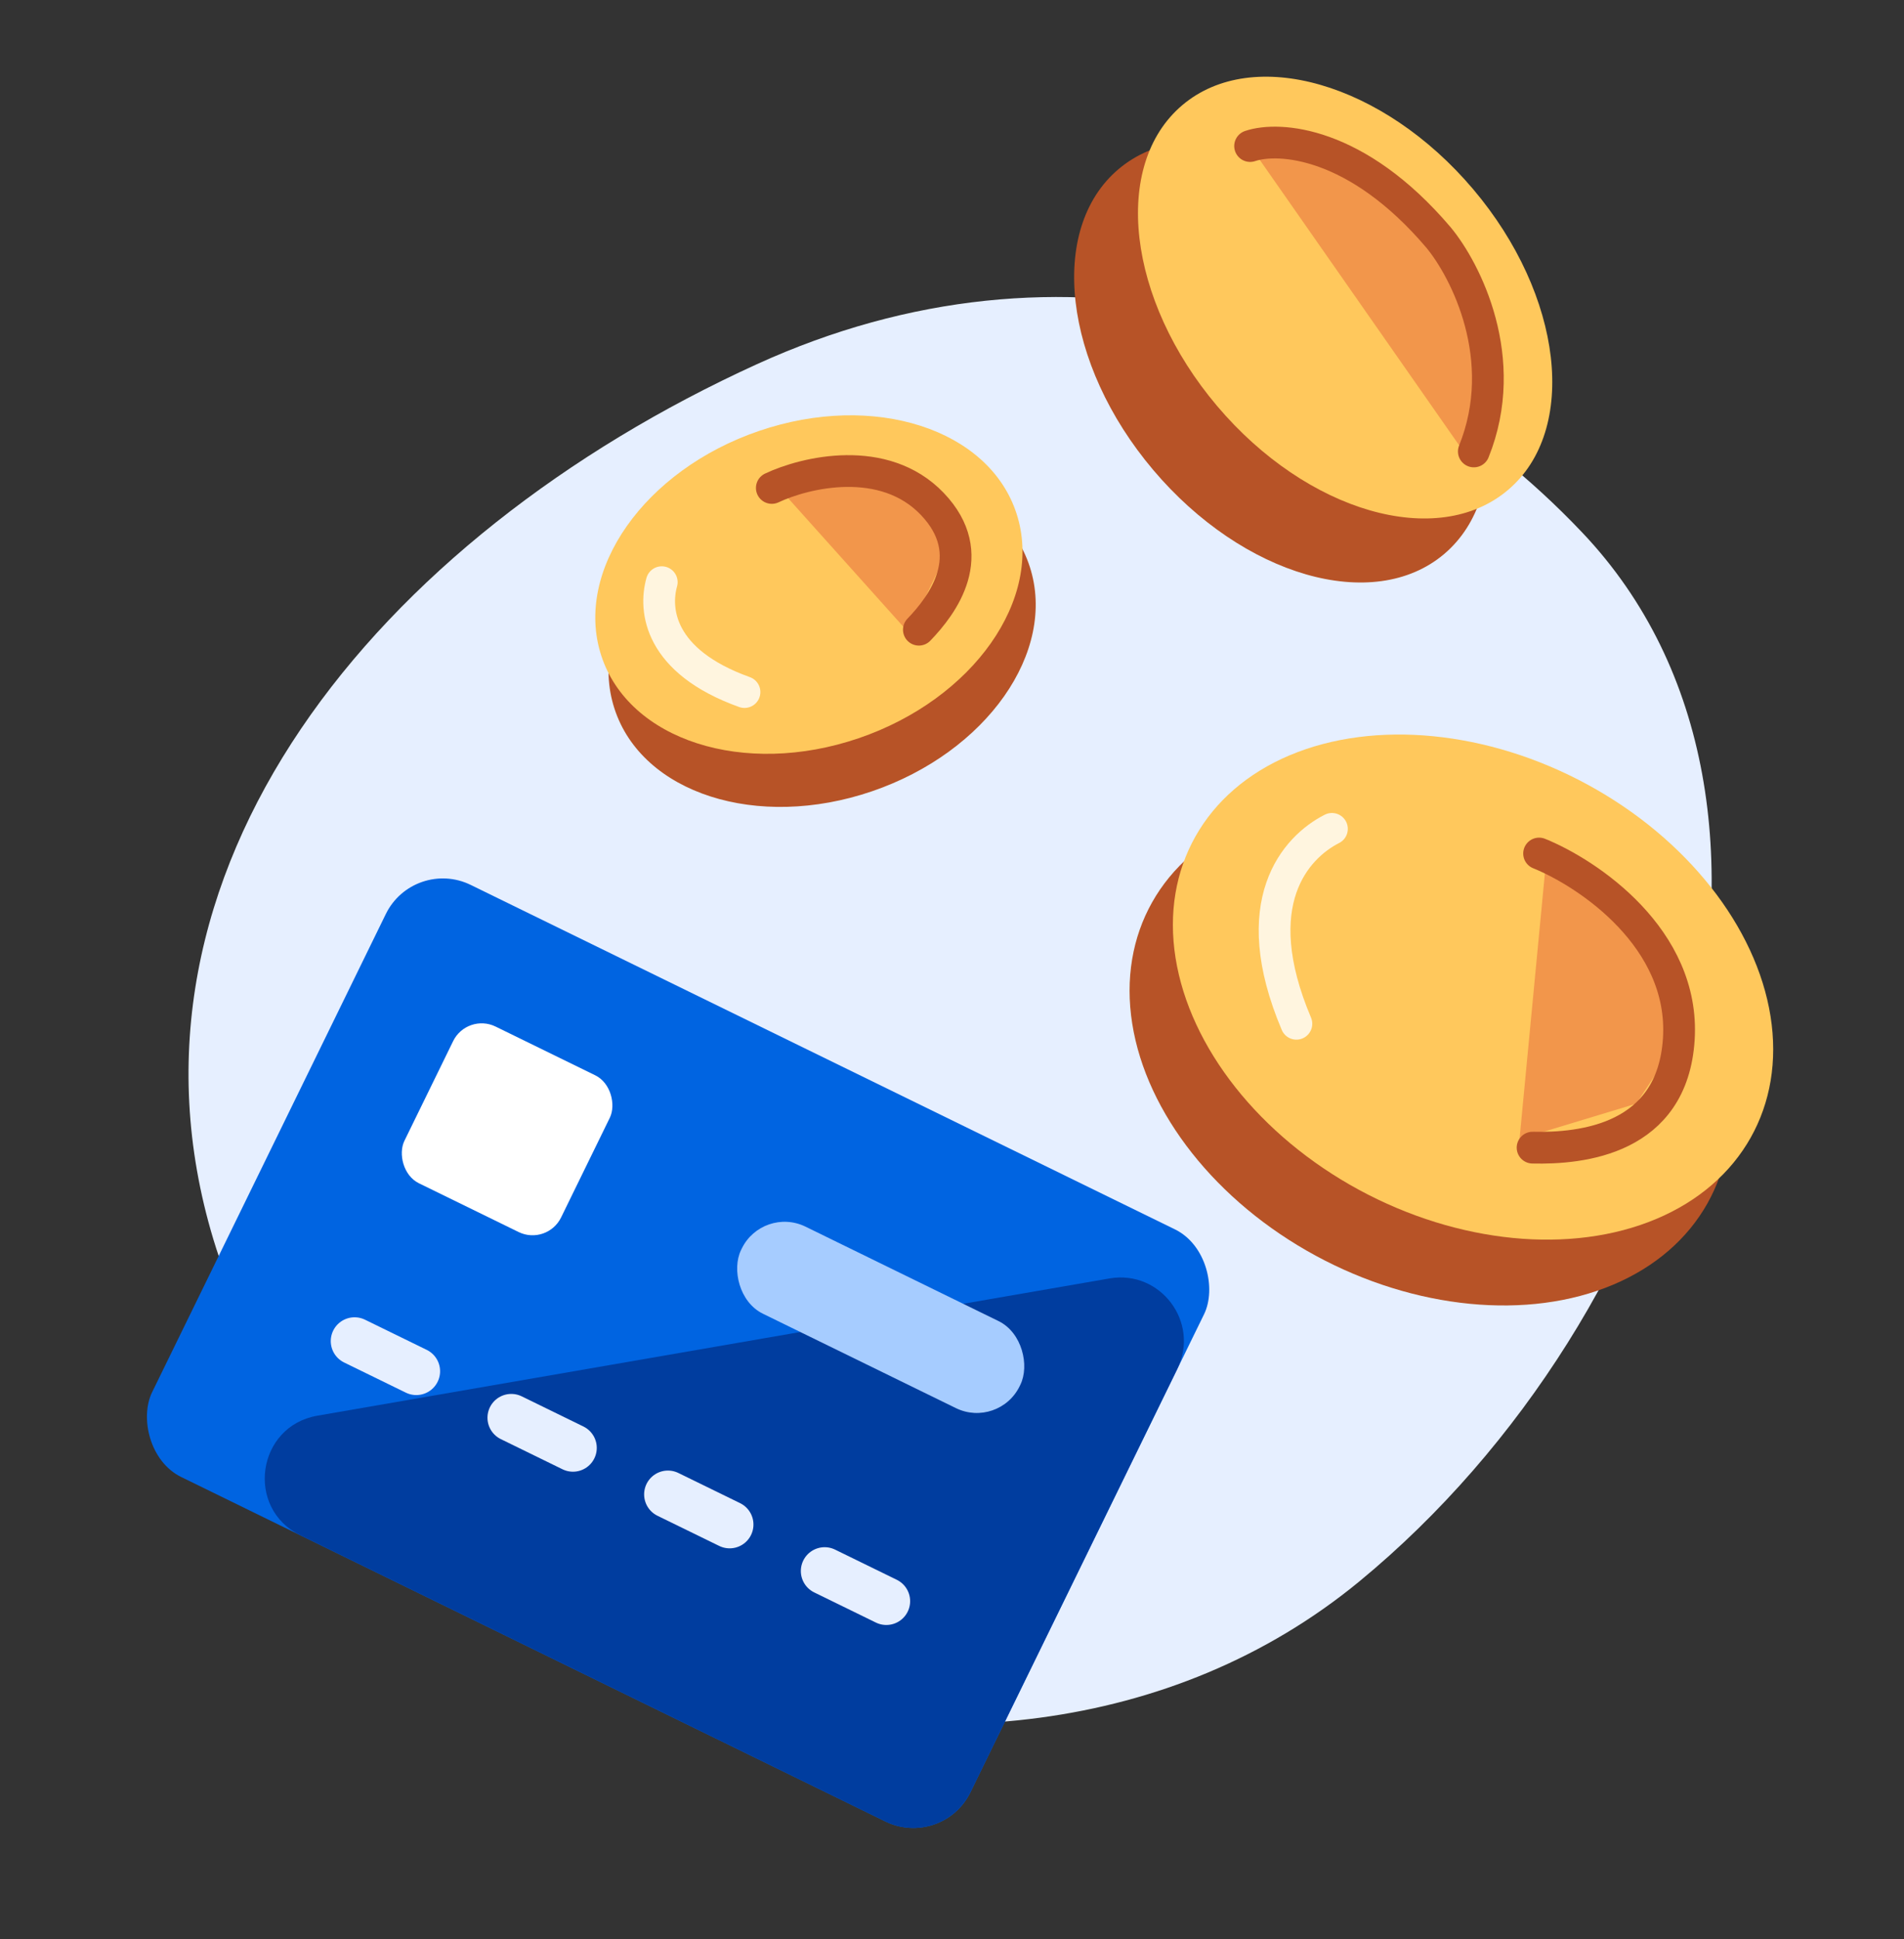 <svg xmlns="http://www.w3.org/2000/svg" width="55" height="56" viewBox="0 0 55 56" fill="none"><rect x="0" y="0" width="55" height="56" fill="#333333" stroke="none"/><g clip-path="url(#clip0_806_9230)"><path d="M6.162 35.781C2.964 25.168 10.876 15.525 21.863 10.517C30.697 6.489 39.692 9.03 45.712 15.384C53.165 23.25 48.65 37.941 39.271 45.661C28.425 54.587 9.843 47.995 6.162 35.781Z" fill="#E6EFFF"></path><rect x="11.95" y="24.747" width="26.31" height="19.033" rx="1.833" transform="rotate(26.056 11.95 24.747)" fill="#0064E1"></rect><path d="M32.049 36.916C33.523 36.661 34.666 38.184 34.009 39.528L28.031 51.755C27.586 52.665 26.488 53.041 25.578 52.597L8.676 44.332C7.079 43.551 7.417 41.182 9.169 40.879L32.049 36.916Z" fill="#003D9F"></path><line x1="10.242" y1="38.725" x2="12.025" y2="39.596" stroke="#E6EFFF" stroke-width="1.375" stroke-linecap="round"></line><line x1="14.769" y1="40.938" x2="16.551" y2="41.809" stroke="#E6EFFF" stroke-width="1.375" stroke-linecap="round"></line><line x1="23.821" y1="45.364" x2="25.603" y2="46.235" stroke="#E6EFFF" stroke-width="1.375" stroke-linecap="round"></line><line x1="19.294" y1="43.151" x2="21.077" y2="44.022" stroke="#E6EFFF" stroke-width="1.375" stroke-linecap="round"></line><rect x="13.492" y="29.24" width="5.038" height="5.038" rx="0.917" transform="rotate(26.056 13.492 29.24)" fill="white"></rect><rect x="22.032" y="34.816" width="8.957" height="2.799" rx="1.375" transform="rotate(26.056 22.032 34.816)" fill="#A6CCFF"></rect><ellipse cx="37.012" cy="10.442" rx="4.845" ry="7.28" transform="rotate(-40.254 37.012 10.442)" fill="#B75327"></ellipse><ellipse cx="38.856" cy="8.593" rx="4.845" ry="7.28" transform="rotate(-40.254 38.856 8.593)" fill="#FFC85C"></ellipse><path d="M42.267 13.026L36.111 4.217L38.566 4.299L41.246 6.847L42.984 9.978L42.267 13.026Z" fill="#F2964B"></path><path d="M36.111 4.217C36.94 3.937 39.188 4.074 41.553 6.857C42.34 7.805 43.647 10.369 42.574 13.036" stroke="#B75327" stroke-width="0.917" stroke-linecap="round"></path><ellipse rx="6.719" ry="9.122" transform="matrix(0.491 -0.871 0.879 0.477 41.3 30.404)" fill="#B75327"></ellipse><ellipse rx="6.719" ry="9.122" transform="matrix(0.491 -0.871 0.879 0.477 42.551 28.503)" fill="#FFC85C"></ellipse><path d="M43.894 32.89L44.719 24.25L46.604 25.491L48.756 29.608L47.267 31.869L43.894 32.89Z" fill="#F2964B"></path><path d="M44.459 24.646C45.881 25.222 48.678 27.1 48.495 30.004C48.312 32.908 45.69 33.172 44.271 33.139" stroke="#B75327" stroke-width="0.917" stroke-linecap="round"></path><path d="M38.475 23.934C37.424 24.468 35.967 26.066 37.448 29.562" stroke="#FFF5DF" stroke-width="0.917" stroke-linecap="round"></path><ellipse rx="4.666" ry="6.335" transform="matrix(-0.308 -0.951 0.947 -0.323 23.748 18.413)" fill="#B75327"></ellipse><ellipse rx="4.666" ry="6.335" transform="matrix(-0.308 -0.951 0.947 -0.323 23.366 16.88)" fill="#FFC85C"></ellipse><path d="M26.239 18.258L22.215 13.771L23.736 13.392L26.851 14.231L27.305 16.055L26.239 18.258Z" fill="#F2964B"></path><path d="M22.295 14.09C23.258 13.635 25.533 13.09 26.93 14.55C28.327 16.011 27.228 17.474 26.543 18.183" stroke="#B75327" stroke-width="0.917" stroke-linecap="round"></path><path d="M19.116 16.811C18.893 17.599 19.024 19.095 21.506 19.984" stroke="#FFF5DF" stroke-width="0.917" stroke-linecap="round"></path></g><defs><clipPath id="clip0_806_9230"><rect width="55" height="55" fill="white" transform="translate(0 0.5)"></rect></clipPath></defs></svg>